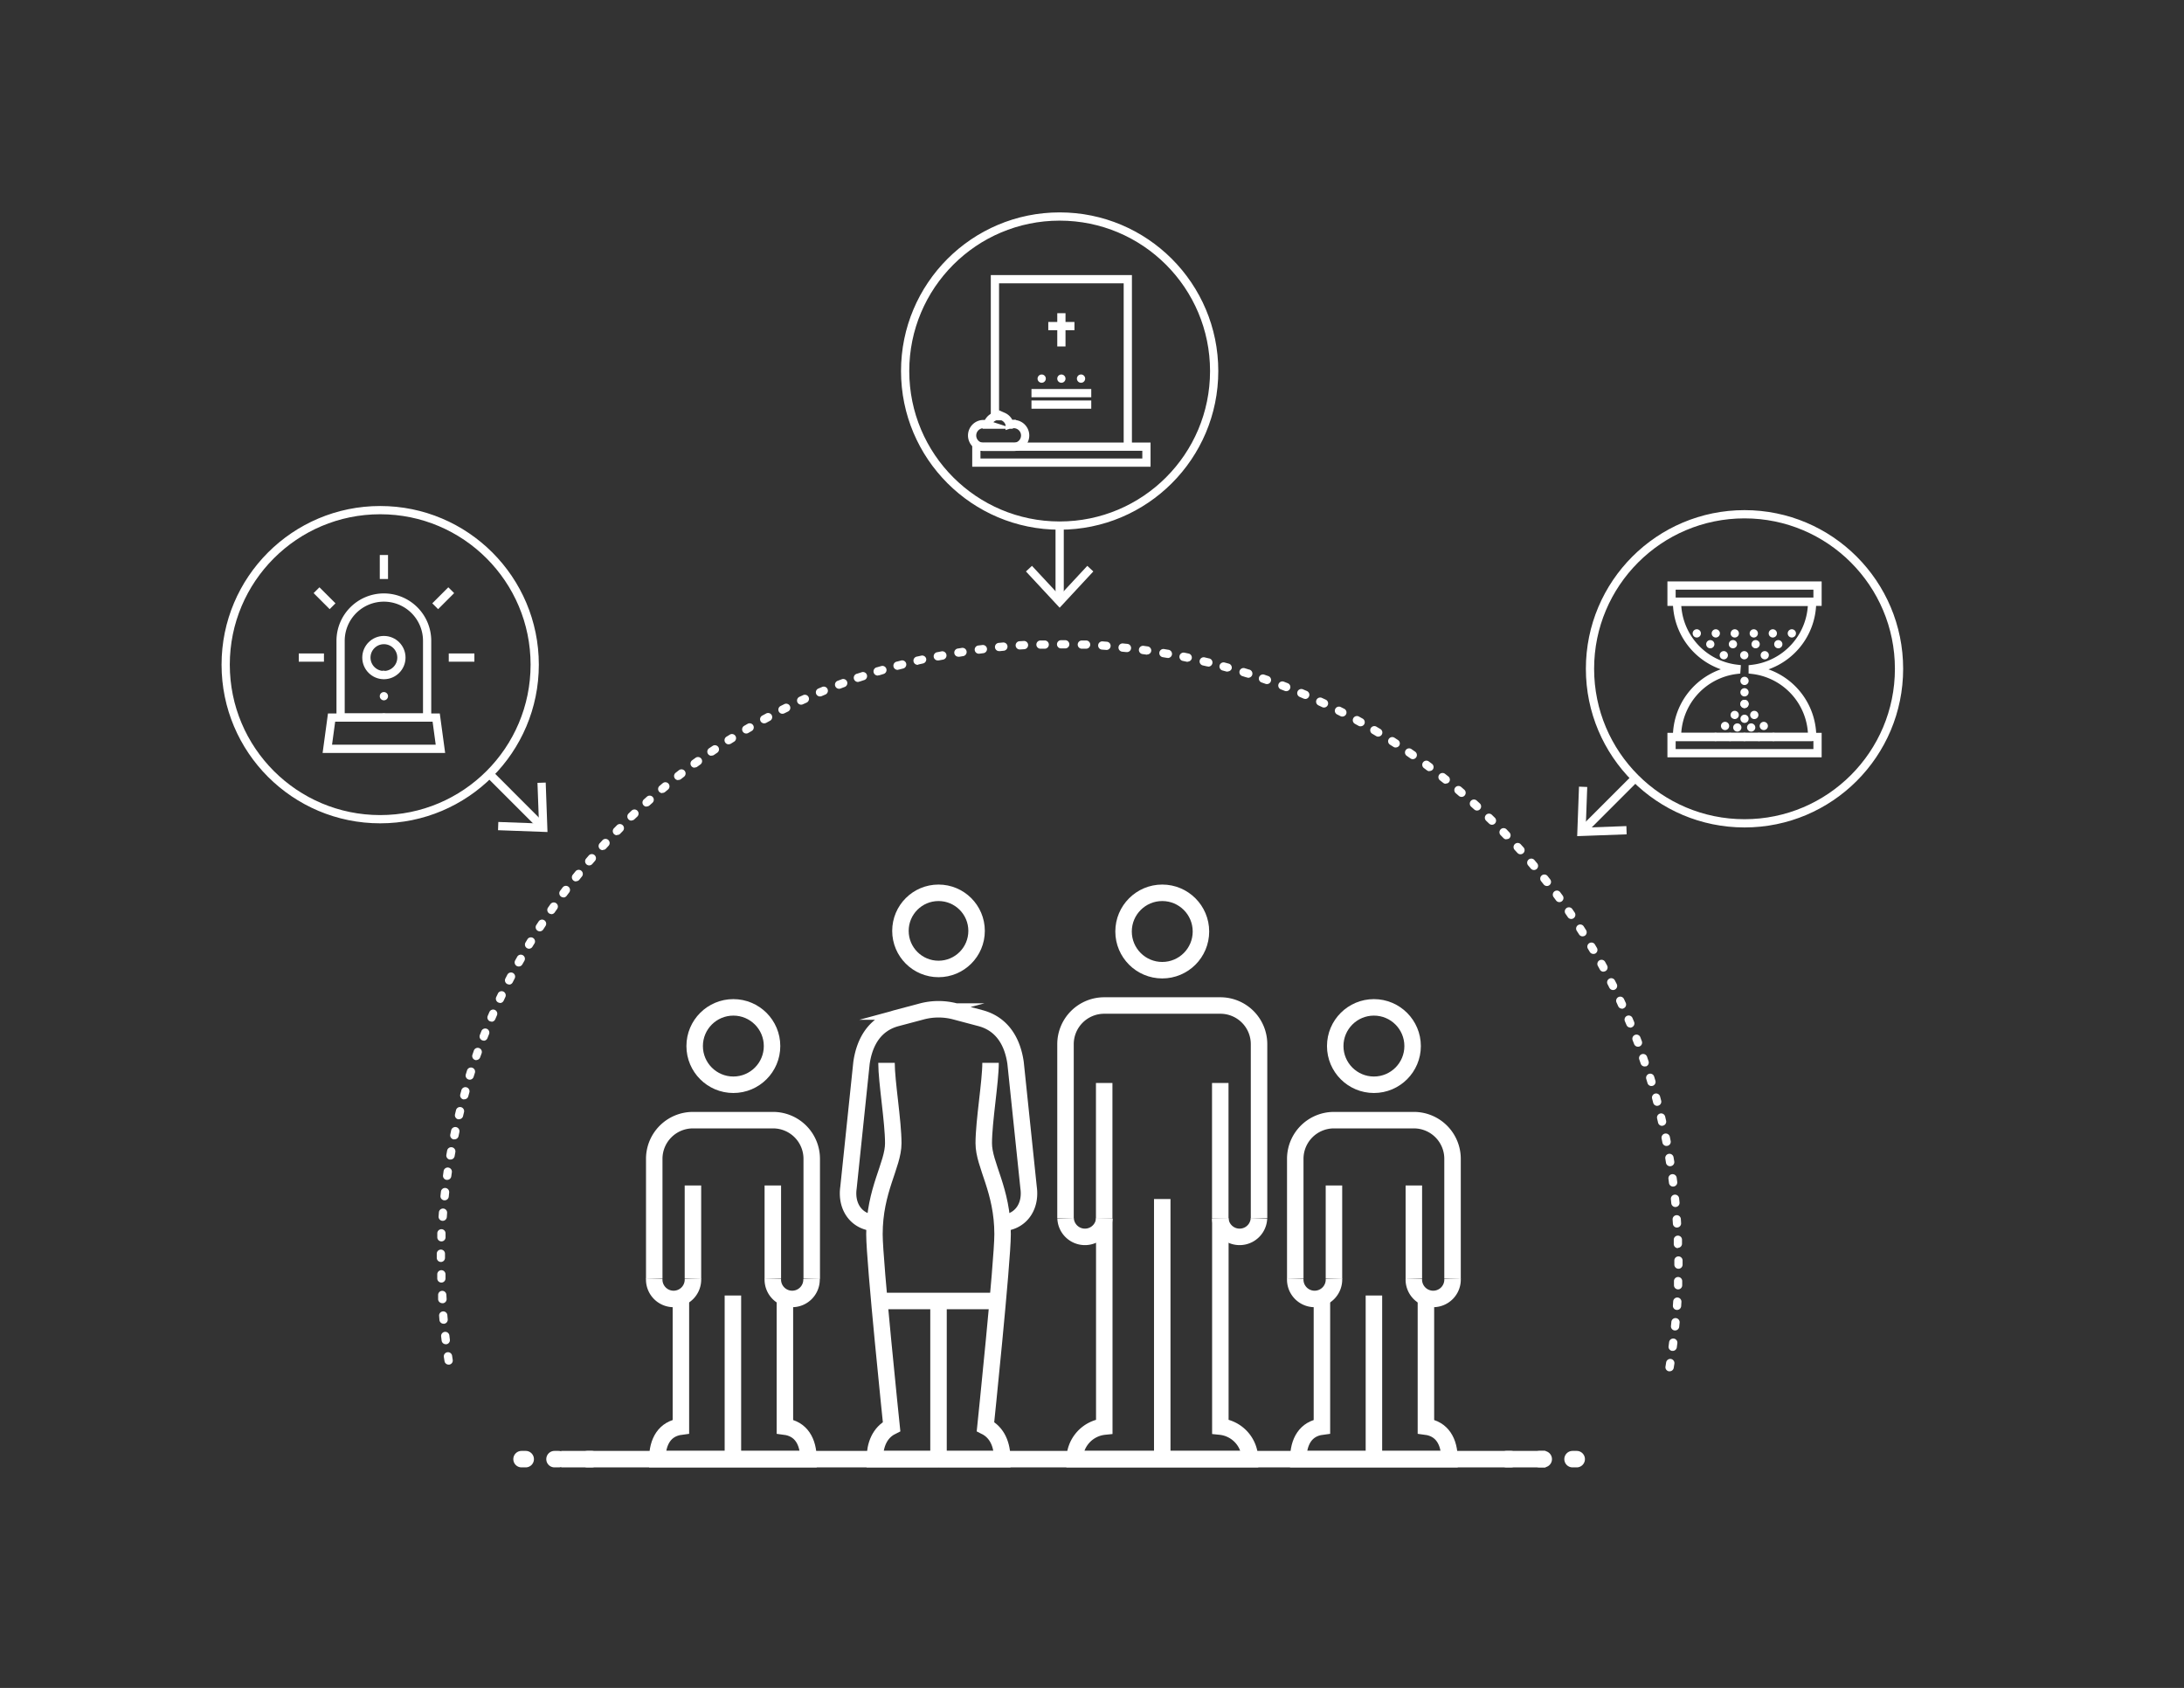 <svg xmlns="http://www.w3.org/2000/svg" viewBox="0 0 530.04 409.6"><rect x="0" y="0" width="530.04" height="409.6" fill="#333333" stroke="none"/><defs><style>.cls-1,.cls-3{fill:none;stroke:#fff;stroke-miterlimit:10;}.cls-1{stroke-width:2px;}.cls-2{fill:#fff;}.cls-3{stroke-width:4px;}</style></defs><title>1204_HBTT_Web_S5_pension_v06B-31</title><g id="Capa_4" data-name="Capa 4"><g id="_Grupo_" data-name="&lt;Grupo&gt;"><path id="_Trazado_" data-name="&lt;Trazado&gt;" class="cls-1" d="M241.46,101V67.75h32.25v40.64"/><line id="_Trazado_2" data-name="&lt;Trazado&gt;" class="cls-1" x1="250.33" y1="95.4" x2="264.84" y2="95.4"/><line id="_Trazado_3" data-name="&lt;Trazado&gt;" class="cls-1" x1="250.33" y1="98.18" x2="264.84" y2="98.18"/><rect id="_Trazado_4" data-name="&lt;Trazado&gt;" class="cls-1" x="236.95" y="108.39" width="41.28" height="3.87"/><path id="_Trazado_5" data-name="&lt;Trazado&gt;" class="cls-1" d="M245.84,102.86a2.68,2.68,0,0,0-.8.13c0-.1-.06-.19-.09-.29a2.36,2.36,0,0,0-.12-.28,2.11,2.11,0,0,0-.16-.3l-.12-.16-.19-.23-.15-.14a1.59,1.59,0,0,0-.24-.2l-.15-.1a2.69,2.69,0,0,0-.29-.16l-.16-.07A2,2,0,0,0,243,101l-.14,0a3,3,0,0,0-.52,0h0a3,3,0,0,0-.52,0l-.14,0a2,2,0,0,0-.35.11l-.16.07-.29.16-.15.1a2.31,2.31,0,0,0-.24.2.93.93,0,0,0-.14.14,2.11,2.11,0,0,0-.19.23c0,.05-.09.1-.13.16a2.11,2.11,0,0,0-.16.3l-.12.28c0,.1-.07.19-.09.29a2.68,2.68,0,0,0-.8-.13,2.77,2.77,0,1,0,0,5.53h7a2.77,2.77,0,1,0,0-5.53Z"/><line id="_Trazado_6" data-name="&lt;Trazado&gt;" class="cls-1" x1="257.59" y1="76" x2="257.59" y2="84.07"/><line id="_Trazado_7" data-name="&lt;Trazado&gt;" class="cls-1" x1="254.41" y1="79.13" x2="260.76" y2="79.13"/><g id="_Grupo_2" data-name="&lt;Grupo&gt;"><path class="cls-2" d="M252.81,92.88a1,1,0,0,1-1-1,1,1,0,0,1,.3-.71,1,1,0,0,1,1.41,0,1,1,0,0,1,.29.71,1,1,0,0,1-.29.7A1,1,0,0,1,252.81,92.88Z"/><path class="cls-2" d="M256.59,91.88a1,1,0,0,1,1-1h0a1,1,0,0,1,1,1h0a1,1,0,0,1-1,1h0A1,1,0,0,1,256.59,91.88Z"/><path class="cls-2" d="M262.36,92.88a1,1,0,0,1-1-1,1,1,0,0,1,.29-.71,1,1,0,0,1,1.42,0,1,1,0,0,1,.29.71,1,1,0,0,1-1,1Z"/></g></g><g id="_Grupo_3" data-name="&lt;Grupo&gt;"><circle id="_Trazado_8" data-name="&lt;Trazado&gt;" class="cls-3" cx="282.07" cy="226.04" r="9.39"/><path id="_Trazado_9" data-name="&lt;Trazado&gt;" class="cls-3" d="M268,295.66a4.7,4.7,0,0,1-9.39,0"/><path id="_Trazado_10" data-name="&lt;Trazado&gt;" class="cls-3" d="M305.54,295.66a4.7,4.7,0,0,1-9.39,0"/><path id="_Trazado_11" data-name="&lt;Trazado&gt;" class="cls-3" d="M258.59,295.66V253.41A9.39,9.39,0,0,1,268,244h28.17a9.38,9.38,0,0,1,9.39,9.39v42.25"/><line id="_Trazado_12" data-name="&lt;Trazado&gt;" class="cls-3" x1="267.98" y1="262.8" x2="267.98" y2="295.66"/><line id="_Trazado_13" data-name="&lt;Trazado&gt;" class="cls-3" x1="296.15" y1="262.8" x2="296.15" y2="295.66"/><line id="_Trazado_14" data-name="&lt;Trazado&gt;" class="cls-3" x1="282.07" y1="354.08" x2="282.07" y2="290.96"/><path id="_Trazado_15" data-name="&lt;Trazado&gt;" class="cls-3" d="M268,295.66v50.52a8,8,0,0,0-7.18,7.9h42.54a8,8,0,0,0-7.19-7.9V295.66"/></g><g id="_Grupo_4" data-name="&lt;Grupo&gt;"><circle id="_Trazado_16" data-name="&lt;Trazado&gt;" class="cls-3" cx="333.44" cy="253.84" r="9.39"/><path id="_Trazado_17" data-name="&lt;Trazado&gt;" class="cls-3" d="M323.74,310.29a4.7,4.7,0,1,1-9.39,0"/><path id="_Trazado_18" data-name="&lt;Trazado&gt;" class="cls-3" d="M352.52,310.29a4.7,4.7,0,1,1-9.39,0"/><path id="_Trazado_19" data-name="&lt;Trazado&gt;" class="cls-3" d="M314.35,310.29V281.21a9.39,9.39,0,0,1,9.39-9.39h19.39a9.38,9.38,0,0,1,9.39,9.39v29.08"/><line id="_Trazado_20" data-name="&lt;Trazado&gt;" class="cls-3" x1="323.74" y1="287.67" x2="323.74" y2="310.29"/><line id="_Trazado_21" data-name="&lt;Trazado&gt;" class="cls-3" x1="343.13" y1="287.67" x2="343.13" y2="310.29"/><line id="_Trazado_22" data-name="&lt;Trazado&gt;" class="cls-3" x1="333.44" y1="354.08" x2="333.44" y2="314.37"/><path id="_Trazado_23" data-name="&lt;Trazado&gt;" class="cls-3" d="M320.82,314.68v31.5c-3.91.51-5.73,3.59-5.73,7.9h36.69c0-4.31-1.82-7.39-5.72-7.9v-31.5"/></g><g id="_Grupo_5" data-name="&lt;Grupo&gt;"><circle id="_Trazado_24" data-name="&lt;Trazado&gt;" class="cls-3" cx="177.98" cy="253.84" r="9.39"/><path id="_Trazado_25" data-name="&lt;Trazado&gt;" class="cls-3" d="M187.56,310.29a4.7,4.7,0,1,0,9.39,0"/><path id="_Trazado_26" data-name="&lt;Trazado&gt;" class="cls-3" d="M158.78,310.29a4.7,4.7,0,1,0,9.39,0"/><path id="_Trazado_27" data-name="&lt;Trazado&gt;" class="cls-3" d="M197,310.29V281.21a9.38,9.38,0,0,0-9.39-9.39H168.17a9.39,9.39,0,0,0-9.39,9.39v29.08"/><line id="_Trazado_28" data-name="&lt;Trazado&gt;" class="cls-3" x1="187.56" y1="287.67" x2="187.56" y2="310.29"/><line id="_Trazado_29" data-name="&lt;Trazado&gt;" class="cls-3" x1="168.17" y1="287.67" x2="168.17" y2="310.29"/><line id="_Trazado_30" data-name="&lt;Trazado&gt;" class="cls-3" x1="177.87" y1="354.08" x2="177.87" y2="314.37"/><path id="_Trazado_31" data-name="&lt;Trazado&gt;" class="cls-3" d="M190.49,314.68v31.5c3.9.51,5.72,3.59,5.72,7.9H159.53c0-4.31,1.82-7.39,5.72-7.9v-31.5"/></g><g id="_Grupo_6" data-name="&lt;Grupo&gt;"><path id="_Trazado_32" data-name="&lt;Trazado&gt;" class="cls-3" d="M212.65,296.76c-4.51,0-7.42-3.69-6.73-8.57l3.16-30.28c.77-5.33,3.38-9.42,8.38-10.81l6.17-1.64a15.86,15.86,0,0,1,8.28,0l6.18,1.64c5,1.39,7.61,5.48,8.38,10.81l3.16,30.28c.69,4.88-2.22,8.57-6.74,8.57"/><path id="_Trazado_33" data-name="&lt;Trazado&gt;" class="cls-3" d="M215.15,257.91c0,4.63,1.64,14.2,1.64,19.51s-4.57,11.31-4.57,22.08c0,6.7,4.16,46.68,4.16,46.68-2.89,1.45-4.07,4.46-4.07,7.9h15.46"/><circle id="_Trazado_34" data-name="&lt;Trazado&gt;" class="cls-3" cx="227.77" cy="225.89" r="9.24"/><path id="_Trazado_35" data-name="&lt;Trazado&gt;" class="cls-3" d="M240.4,257.91c0,4.63-1.65,14.2-1.65,19.51s4.57,11.31,4.57,22.08c0,6.7-4.15,46.68-4.15,46.68,2.89,1.45,4.07,4.46,4.07,7.9H227.77"/><line id="_Trazado_36" data-name="&lt;Trazado&gt;" class="cls-3" x1="242.14" y1="315.7" x2="213.4" y2="315.7"/><line id="_Trazado_37" data-name="&lt;Trazado&gt;" class="cls-3" x1="227.77" y1="315.7" x2="227.77" y2="354.08"/></g><line class="cls-3" x1="136.19" y1="354.08" x2="375.11" y2="354.08"/><path class="cls-2" d="M382.65,356.08h-1a2,2,0,0,1,0-4h1a2,2,0,0,1,0,4Zm-8,0h-1a2,2,0,0,1,0-4h1a2,2,0,0,1,0,4Zm-8,0h-1a2,2,0,0,1,0-4h1a2,2,0,0,1,0,4Z"/><path class="cls-2" d="M143.58,356.08h-1a2,2,0,1,1,0-4h1a2,2,0,0,1,0,4Zm-8,0h-1a2,2,0,1,1,0-4h1a2,2,0,0,1,0,4Zm-8,0h-1a2,2,0,1,1,0-4h1a2,2,0,1,1,0,4Z"/><path class="cls-2" d="M405.18,332.76l-.16,0a1,1,0,0,1-.82-1.15l.16-1a1,1,0,1,1,2,.32l-.16,1A1,1,0,0,1,405.18,332.76Zm-296.3-1.62a1,1,0,0,1-1-.85l-.16-1a1,1,0,0,1,2-.3l.15,1a1,1,0,0,1-.83,1.15Zm297.06-3.33h-.14a1,1,0,0,1-.85-1.12l.13-1a1,1,0,0,1,2,.26l-.13,1A1,1,0,0,1,405.94,327.81Zm-297.76-1.62a1,1,0,0,1-1-.88l-.12-1a1,1,0,0,1,2-.23l.12,1a1,1,0,0,1-.87,1.12Zm298.35-3.34h-.11a1,1,0,0,1-.89-1.09l.1-1a1,1,0,1,1,2,.19l-.1,1A1,1,0,0,1,406.53,322.85Zm-298.88-1.63a1,1,0,0,1-1-.91l-.08-1a1,1,0,1,1,2-.16l.09,1a1,1,0,0,1-.91,1.08ZM407,317.87h-.07a1,1,0,0,1-.93-1.07l.07-1a1,1,0,1,1,2,.12l-.06,1A1,1,0,0,1,407,317.87Zm-299.67-1.64a1,1,0,0,1-1-.94l0-1a1,1,0,1,1,2-.1l.06,1a1,1,0,0,1-.94,1.06Zm299.93-3.35h0a1,1,0,0,1-1-1l0-1a1,1,0,0,1,1-1,1,1,0,0,1,1,1l0,1A1,1,0,0,1,407.21,312.88Zm-300.14-1.65a1,1,0,0,1-1-1l0-1a1,1,0,0,1,2,0l0,1a1,1,0,0,1-1,1Zm300.23-3.35h0a1,1,0,0,1-1-1v-1a1,1,0,0,1,1-1,1,1,0,0,1,1,1v1A1,1,0,0,1,407.3,307.88ZM107,306.23h0a1,1,0,0,1-1-1v-1a1,1,0,1,1,2,0v1A1,1,0,0,1,107,306.23Zm300.21-3.35a1,1,0,0,1-1-1l0-1a1,1,0,0,1,2-.08l0,1a1,1,0,0,1-1,1Zm-300.08-1.64h0a1,1,0,0,1-1-1l0-1a1,1,0,1,1,2,.09l0,1A1,1,0,0,1,107.16,301.24ZM407,297.89a1,1,0,0,1-1-.94l-.07-1a1,1,0,0,1,2-.14l.06,1a1,1,0,0,1-.93,1.06Zm-299.56-1.64h-.07a1,1,0,0,1-.93-1.07l.08-1a1,1,0,0,1,1.08-.91,1,1,0,0,1,.91,1.07l-.07,1A1,1,0,0,1,107.44,296.25Zm299.17-3.35a1,1,0,0,1-1-.9l-.1-1a1,1,0,1,1,2-.2l.1,1a1,1,0,0,1-.9,1.09Zm-298.72-1.63h-.11a1,1,0,0,1-.88-1.1l.11-1a1,1,0,0,1,2,.22l-.1,1A1,1,0,0,1,107.89,291.27Zm298.16-3.33a1,1,0,0,1-1-.87l-.13-1a1,1,0,1,1,2-.27l.13,1a1,1,0,0,1-.86,1.12Zm-297.54-1.63h-.14a1,1,0,0,1-.85-1.13l.14-1a1,1,0,1,1,2,.29l-.14,1A1,1,0,0,1,108.51,286.31ZM405.32,283a1,1,0,0,1-1-.84l-.16-1a1,1,0,0,1,2-.33l.17,1a1,1,0,0,1-.83,1.15Zm-296-1.62h-.18a1,1,0,0,1-.81-1.16l.18-1a1,1,0,0,1,2,.36l-.18,1A1,1,0,0,1,109.29,281.37Zm295.14-3.3a1,1,0,0,1-1-.8l-.2-1a1,1,0,0,1,2-.4l.2,1a1,1,0,0,1-.79,1.17A.62.62,0,0,1,404.43,278.07Zm-294.2-1.6a.69.69,0,0,1-.2,0,1,1,0,0,1-.78-1.18l.21-1a1,1,0,0,1,2,.42l-.21,1A1,1,0,0,1,110.23,276.47Zm293.14-3.28a1,1,0,0,1-1-.78l-.23-1a1,1,0,1,1,1.95-.47l.23,1a1,1,0,0,1-.75,1.2A.85.85,0,0,1,403.37,273.19Zm-292-1.6-.24,0a1,1,0,0,1-.73-1.21l.24-1a1,1,0,1,1,1.94.49l-.24,1A1,1,0,0,1,111.34,271.59Zm290.82-3.25a1,1,0,0,1-1-.74l-.26-1a1,1,0,0,1,1.93-.53l.26,1a1,1,0,0,1-.7,1.22A.82.82,0,0,1,402.16,268.34Zm-289.55-1.58a.84.84,0,0,1-.27,0,1,1,0,0,1-.69-1.23l.27-1a1,1,0,1,1,1.93.55l-.28,1A1,1,0,0,1,112.61,266.76Zm288.17-3.23a1,1,0,0,1-1-.7l-.3-1a1,1,0,0,1,1.91-.6l.3,1a1,1,0,0,1-.66,1.25A1,1,0,0,1,400.78,263.53ZM114,262a1,1,0,0,1-.3-.05,1,1,0,0,1-.65-1.25l.31-1a1,1,0,0,1,1.9.62l-.3.94A1,1,0,0,1,114,262Zm285.19-3.21a1,1,0,0,1-1-.68l-.32-.94a1,1,0,1,1,1.88-.66l.34,1a1,1,0,0,1-.63,1.27A1.13,1.13,0,0,1,399.23,258.76Zm-283.59-1.53a1,1,0,0,1-.34-.06,1,1,0,0,1-.6-1.27l.34-1a1,1,0,0,1,1.28-.6,1,1,0,0,1,.6,1.28l-.34.93A1,1,0,0,1,115.64,257.23ZM397.52,254a1,1,0,0,1-.93-.64l-.36-.93a1,1,0,1,1,1.87-.73l.36.95a1,1,0,0,1-.58,1.29A1.13,1.13,0,0,1,397.52,254Zm-280.13-1.49a1,1,0,0,1-.37-.07,1,1,0,0,1-.56-1.3l.37-.93a1,1,0,0,1,1.3-.56,1,1,0,0,1,.56,1.3l-.37.92A1,1,0,0,1,117.39,252.55Zm278.27-3.16a1,1,0,0,1-.92-.62l-.39-.91a1,1,0,1,1,1.84-.79l.39.93a1,1,0,0,1-.53,1.31A1.09,1.09,0,0,1,395.66,249.39Zm-276.37-1.45a1.14,1.14,0,0,1-.4-.08,1,1,0,0,1-.52-1.32l.4-.92a1,1,0,0,1,1.32-.51,1,1,0,0,1,.51,1.32l-.39.91A1,1,0,0,1,119.29,247.94Zm274.35-3.14a1,1,0,0,1-.91-.58l-.41-.91a1,1,0,0,1,.48-1.33,1,1,0,0,1,1.33.49l.42.91a1,1,0,0,1-.49,1.33A1,1,0,0,1,393.64,244.8Zm-272.3-1.4a.9.9,0,0,1-.42-.1,1,1,0,0,1-.48-1.33l.43-.9a1,1,0,0,1,1.8.86l-.42.9A1,1,0,0,1,121.34,243.4Zm270.13-3.12a1,1,0,0,1-.89-.55l-.45-.89a1,1,0,0,1,1.78-.91l.46.9a1,1,0,0,1-.9,1.45Zm-267.92-1.35a1.07,1.07,0,0,1-.46-.11,1,1,0,0,1-.43-1.35l.46-.89a1,1,0,1,1,1.77.93l-.45.88A1,1,0,0,1,123.55,238.93Zm265.61-3.09a1,1,0,0,1-.88-.52l-.48-.87a1,1,0,1,1,1.75-1l.48.88a1,1,0,0,1-.87,1.48ZM125.9,234.53a1.07,1.07,0,0,1-.49-.12,1,1,0,0,1-.38-1.36l.49-.88a1,1,0,0,1,1.36-.38,1,1,0,0,1,.38,1.37l-.49.86A1,1,0,0,1,125.9,234.53Zm260.79-3.05a1,1,0,0,1-.86-.49l-.51-.86a1,1,0,0,1,1.72-1l.51.87a1,1,0,0,1-.35,1.37A1,1,0,0,1,386.69,231.48ZM128.4,230.22a1,1,0,0,1-.52-.15,1,1,0,0,1-.34-1.37l.52-.86a1,1,0,0,1,1.71,1l-.52.85A1,1,0,0,1,128.4,230.22Zm255.68-3a1,1,0,0,1-.84-.46l-.54-.84a1,1,0,1,1,1.68-1.08l.54.85a1,1,0,0,1-.3,1.38A1.08,1.08,0,0,1,384.08,227.21ZM131,226a1,1,0,0,1-.54-.16,1,1,0,0,1-.3-1.38l.55-.84a1,1,0,1,1,1.67,1.1l-.54.83A1,1,0,0,1,131,226ZM381.33,223a1,1,0,0,1-.83-.44l-.56-.82a1,1,0,0,1,1.65-1.14l.57.83a1,1,0,0,1-.27,1.39A1,1,0,0,1,381.33,223Zm-247.51-1.19a1,1,0,0,1-.57-.18,1,1,0,0,1-.25-1.39l.58-.82a1,1,0,0,1,1.39-.25,1,1,0,0,1,.24,1.4l-.57.81A1,1,0,0,1,133.82,221.84Zm244.63-2.9a1,1,0,0,1-.81-.41l-.59-.8a1,1,0,0,1,.21-1.4,1,1,0,0,1,1.39.21l.6.81a1,1,0,0,1-.8,1.59Zm-241.71-1.15a1,1,0,0,1-.6-.2,1,1,0,0,1-.2-1.4l.6-.8a1,1,0,1,1,1.6,1.2l-.6.8A1,1,0,0,1,136.74,217.79ZM375.43,215a1,1,0,0,1-.79-.38l-.62-.78a1,1,0,0,1,1.57-1.25l.62.79a1,1,0,0,1-.78,1.62Zm-235.64-1.11a1,1,0,0,1-.62-.22,1,1,0,0,1-.16-1.41l.63-.78a1,1,0,1,1,1.55,1.26l-.62.77A1,1,0,0,1,139.79,213.84Zm232.49-2.77a1,1,0,0,1-.77-.36l-.64-.76a1,1,0,1,1,1.52-1.3l.65.77a1,1,0,0,1-.76,1.65ZM143,210a1,1,0,0,1-.76-1.65l.66-.77a1,1,0,0,1,1.51,1.31l-.65.75A1,1,0,0,1,143,210Zm226-2.7a1,1,0,0,1-.74-.34l-.67-.73a1,1,0,0,1,.07-1.42,1,1,0,0,1,1.41.07l.68.75a1,1,0,0,1-.75,1.67Zm-222.72-1a1.05,1.05,0,0,1-.68-.26,1,1,0,0,1-.06-1.41l.68-.74a1,1,0,0,1,1.41-.06,1,1,0,0,1,.06,1.42l-.67.73A1,1,0,0,1,146.28,206.24Zm219.32-2.62a1,1,0,0,1-.72-.31l-.69-.71a1,1,0,1,1,1.44-1.4l.69.73a1,1,0,0,1,0,1.41A1,1,0,0,1,365.6,203.62Zm-215.89-1a1,1,0,0,1-.7-.29,1,1,0,0,1,0-1.41l.71-.72a1,1,0,1,1,1.42,1.41l-.69.71A1,1,0,0,1,149.71,202.61Zm212.38-2.54a1,1,0,0,1-.7-.29l-.72-.69a1,1,0,0,1,1.39-1.44l.72.7a1,1,0,0,1-.69,1.72Zm-208.83-1a1,1,0,0,1-.72-.31,1,1,0,0,1,0-1.41l.73-.7a1,1,0,0,1,1.41,0,1,1,0,0,1,0,1.42l-.72.68A1,1,0,0,1,153.26,199.09Zm205.19-2.45a1,1,0,0,1-.67-.27l-.74-.66a1,1,0,0,1-.07-1.42,1,1,0,0,1,1.41-.07l.75.68a1,1,0,0,1-.68,1.74Zm-201.53-.95a1,1,0,0,1-.74-.33,1,1,0,0,1,.08-1.42l.75-.67a1,1,0,0,1,1.41.09,1,1,0,0,1-.09,1.41l-.74.66A1,1,0,0,1,156.92,195.69Zm197.79-2.36a1,1,0,0,1-.65-.24l-.75-.65a1,1,0,0,1-.12-1.41,1,1,0,0,1,1.41-.12l.76.66a1,1,0,0,1-.65,1.76Zm-194-.92a1,1,0,0,1-.64-1.76l.77-.65a1,1,0,1,1,1.28,1.54l-.77.64A1,1,0,0,1,160.7,192.41Zm190.16-2.27a1,1,0,0,1-.62-.22l-.78-.61a1,1,0,0,1-.16-1.41,1,1,0,0,1,1.4-.16l.79.62a1,1,0,0,1,.15,1.41A1,1,0,0,1,350.86,190.14Zm-186.27-.88a1,1,0,0,1-.62-1.79l.79-.62a1,1,0,0,1,1.23,1.59l-.79.61A1,1,0,0,1,164.59,189.26Zm182.32-2.17a1,1,0,0,1-.6-.2l-.79-.59a1,1,0,0,1,1.18-1.61l.81.6a1,1,0,0,1,.2,1.4A1,1,0,0,1,346.91,187.09Zm-178.34-.85a1,1,0,0,1-.81-.41,1,1,0,0,1,.22-1.4l.82-.59a1,1,0,0,1,1.39.22,1,1,0,0,1-.22,1.4l-.81.58A1,1,0,0,1,168.57,186.24Zm174.29-2.07a1,1,0,0,1-.57-.18l-.81-.57a1,1,0,1,1,1.13-1.64l.82.57a1,1,0,0,1-.57,1.82Zm-170.2-.82a1,1,0,0,1-.57-1.83l.84-.56a1,1,0,0,1,1.39.27,1,1,0,0,1-.28,1.39l-.82.56A1,1,0,0,1,172.66,183.35Zm166.06-2a1,1,0,0,1-.54-.16l-.84-.53a1,1,0,0,1,1.08-1.69l.84.55a1,1,0,0,1,.3,1.38A1,1,0,0,1,338.72,181.38Zm-161.88-.78a1,1,0,0,1-.54-1.85l.86-.53a1,1,0,0,1,1.06,1.69l-.85.53A.94.94,0,0,1,176.84,180.6Zm157.65-1.86a1.1,1.1,0,0,1-.52-.14l-.85-.51a1,1,0,1,1,1-1.72l.87.51a1,1,0,0,1,.34,1.38A1,1,0,0,1,334.49,178.74ZM181.11,178a1,1,0,0,1-.86-.5,1,1,0,0,1,.35-1.37l.87-.5a1,1,0,0,1,1,1.73l-.86.5A1.06,1.06,0,0,1,181.11,178Zm149.06-1.75a.94.94,0,0,1-.48-.13l-.87-.48a1,1,0,0,1,1-1.75l.88.49a1,1,0,0,1,.39,1.36A1,1,0,0,1,330.17,176.24Zm-144.7-.72a1,1,0,0,1-.48-1.88l.89-.48a1,1,0,1,1,.94,1.76l-.87.48A1.07,1.07,0,0,1,185.47,175.52Zm140.31-1.64a1,1,0,0,1-.46-.11l-.88-.45a1,1,0,0,1,.9-1.78l.9.45a1,1,0,0,1,.43,1.35A1,1,0,0,1,325.78,173.88Zm-135.87-.68a1,1,0,0,1-.9-.55,1,1,0,0,1,.45-1.35l.9-.45a1,1,0,0,1,1.34.46,1,1,0,0,1-.45,1.34l-.9.44A1,1,0,0,1,189.91,173.2Zm131.4-1.52a1,1,0,0,1-.43-.1l-.89-.42a1,1,0,0,1-.49-1.33,1,1,0,0,1,1.33-.48l.91.42a1,1,0,0,1-.43,1.91ZM194.42,171a1,1,0,0,1-.42-1.9l.92-.42a1,1,0,0,1,.83,1.82l-.91.41A1.06,1.06,0,0,1,194.42,171Zm122.35-1.4a1.14,1.14,0,0,1-.4-.08l-.9-.39a1,1,0,1,1,.78-1.84l.92.39a1,1,0,0,1,.52,1.32A1,1,0,0,1,316.77,169.62ZM199,169a1,1,0,0,1-.39-1.92l.93-.39a1,1,0,0,1,1.31.55,1,1,0,0,1-.54,1.3l-.92.39A1.07,1.07,0,0,1,199,169Zm113.16-1.28a1,1,0,0,1-.37-.07l-.92-.36a1,1,0,1,1,.72-1.87l.94.37a1,1,0,0,1-.37,1.93Zm-108.51-.58a1,1,0,0,1-.35-1.94l.94-.35a1,1,0,1,1,.7,1.87l-.93.35A.92.92,0,0,1,203.66,167.14ZM307.49,166a1,1,0,0,1-.34-.05l-.93-.33a1,1,0,1,1,.65-1.89l.95.33a1,1,0,0,1-.33,1.94Zm-99.11-.53a1,1,0,0,1-.33-2l1-.32a1,1,0,1,1,.64,1.89l-1,.33A1.13,1.13,0,0,1,208.38,165.43Zm94.37-1.06a1,1,0,0,1-.3-.05l-.95-.3a1,1,0,0,1-.66-1.25,1,1,0,0,1,1.25-.66l1,.31a1,1,0,0,1-.3,2Zm-89.6-.49a1,1,0,0,1-.29-2l1-.29a1,1,0,0,1,1.25.67,1,1,0,0,1-.68,1.25l-.95.29A1,1,0,0,1,213.15,163.88Zm84.81-.95-.27,0-1-.27a1,1,0,1,1,.53-1.93l1,.27a1,1,0,0,1,.69,1.23A1,1,0,0,1,298,162.93Zm-80-.43a1,1,0,0,1-.26-2l1-.26a1,1,0,0,1,.5,1.94l-1,.25A.75.75,0,0,1,218,162.5Zm75.18-.84a1,1,0,0,1-.24,0l-1-.23a1,1,0,0,1-.74-1.21,1,1,0,0,1,1.21-.74l1,.24a1,1,0,0,1-.24,2Zm-70.33-.38a1,1,0,0,1-.23-2l1-.22a1,1,0,0,1,1.2.75A1,1,0,0,1,224,161l-1,.22A.91.91,0,0,1,222.8,161.28Zm65.46-.73-.21,0-1-.21a1,1,0,0,1,.4-2l1,.21a1,1,0,0,1,.77,1.18A1,1,0,0,1,288.26,160.55Zm-60.57-.33a1,1,0,0,1-.2-2l1-.2a1,1,0,0,1,.38,2l-1,.19Zm55.66-.62-.18,0-1-.17a1,1,0,0,1-.81-1.15,1,1,0,0,1,1.15-.82l1,.17a1,1,0,0,1-.17,2Zm-50.75-.28a1,1,0,0,1-1-.83,1,1,0,0,1,.82-1.15l1-.16a1,1,0,0,1,.31,2l-1,.16Zm45.81-.5h-.14l-1-.14a1,1,0,1,1,.26-2l1,.14a1,1,0,0,1,.85,1.13A1,1,0,0,1,278.41,158.82Zm-40.86-.23a1,1,0,0,1-1-.87,1,1,0,0,1,.86-1.12l1-.12a1,1,0,0,1,1.11.87,1,1,0,0,1-.87,1.11l-1,.13Zm35.9-.39h-.11l-1-.1a1,1,0,1,1,.21-2l1,.1a1,1,0,0,1-.11,2ZM242.52,158a1,1,0,0,1-.1-2l1-.09a1,1,0,1,1,.18,2l-1,.1Zm26-.29h-.07l-1-.07a1,1,0,0,1,.13-2l1,.08a1,1,0,0,1-.08,2Zm-21-.11a1,1,0,0,1-.06-2l1-.06a1,1,0,1,1,.11,2l-1,.06Zm16-.18h0l-1,0a1,1,0,0,1,.07-2l1,0a1,1,0,0,1,0,2Zm-11,0a1,1,0,0,1,0-2l1,0a1,1,0,0,1,.05,2l-1,0Zm6-.07h-1a1,1,0,0,1,0-2h1a1,1,0,0,1,0,2Z"/><g id="_Grupo_7" data-name="&lt;Grupo&gt;"><g id="_Grupo_8" data-name="&lt;Grupo&gt;"><g id="_Grupo_9" data-name="&lt;Grupo&gt;"><path id="_Trazado_38" data-name="&lt;Trazado&gt;" class="cls-1" d="M421.41,162.55A16.4,16.4,0,0,0,407,178.83h32.8a16.4,16.4,0,0,0-14.43-16.28v-.24A16.4,16.4,0,0,0,439.78,146H407a16.4,16.4,0,0,0,14.43,16.28Z"/></g><g id="_Grupo_10" data-name="&lt;Grupo&gt;"><path class="cls-2" d="M416.36,179.83a1,1,0,1,1,.71-.29A1.05,1.05,0,0,1,416.36,179.83Z"/><path class="cls-2" d="M418,176.91a1,1,0,0,1-.09-1.41h0a1,1,0,0,1,1.41-.09h0a1,1,0,0,1,.09,1.41h0a1,1,0,0,1-.75.34h0A1,1,0,0,1,418,176.91Zm2.34-2.66a1,1,0,0,1-.09-1.42h0a1,1,0,0,1,1.41-.09h0a1,1,0,0,1,.09,1.41h0a1,1,0,0,1-.75.34h0A1,1,0,0,1,420.38,174.25Z"/><path class="cls-2" d="M423.38,171.82a1,1,0,0,1-.38-.07,1.19,1.19,0,0,1-.33-.22,1,1,0,1,1,.71.29Z"/><path class="cls-2" d="M427.31,176.82a1,1,0,0,1,.09-1.41h0a1,1,0,0,1,1.41.09h0a1,1,0,0,1-.09,1.41h0a1,1,0,0,1-.66.25h0A1,1,0,0,1,427.31,176.82ZM425,174.15a1,1,0,0,1,.09-1.41h0a1,1,0,0,1,1.41.09h0a1,1,0,0,1-.09,1.42h0a1,1,0,0,1-.66.24h0A1,1,0,0,1,425,174.15Z"/><path class="cls-2" d="M430.4,179.83a1,1,0,0,1-.7-1.71,1,1,0,0,1,1.41,0,1,1,0,0,1,0,1.42A1,1,0,0,1,430.4,179.83Z"/><path class="cls-2" d="M425.89,178.83a1,1,0,0,1,1-1h0a1,1,0,0,1,1,1h0a1,1,0,0,1-1,1h0A1,1,0,0,1,425.89,178.83Zm-3.51,0a1,1,0,0,1,1-1h0a1,1,0,0,1,1,1h0a1,1,0,0,1-1,1h0A1,1,0,0,1,422.38,178.83Zm-3.51,0a1,1,0,0,1,1-1h0a1,1,0,0,1,1,1h0a1,1,0,0,1-1,1h0A1,1,0,0,1,418.87,178.83Z"/></g><g id="_Grupo_11" data-name="&lt;Grupo&gt;"><path class="cls-2" d="M423.38,166.23a1,1,0,0,1-1-1,1,1,0,0,1,.29-.71,1,1,0,0,1,1.42,0,1,1,0,0,1,.29.71,1,1,0,0,1-1,1Z"/><path class="cls-2" d="M422.38,168a1,1,0,0,1,1-1h0a1,1,0,0,1,1,1h0a1,1,0,0,1-1,1h0A1,1,0,0,1,422.38,168Z"/><path class="cls-2" d="M423.38,171.82a1,1,0,0,1-.38-.07,1.19,1.19,0,0,1-.33-.22,1,1,0,1,1,.71.29Z"/></g><rect id="_Trazado_39" data-name="&lt;Trazado&gt;" class="cls-1" x="405.67" y="178.83" width="35.43" height="3.94"/><rect id="_Trazado_40" data-name="&lt;Trazado&gt;" class="cls-1" x="405.67" y="142.09" width="35.43" height="3.94"/></g><g id="_Grupo_12" data-name="&lt;Grupo&gt;"><path class="cls-2" d="M411.79,154.7a1,1,0,1,1,.71-1.71,1,1,0,0,1,0,1.42A1,1,0,0,1,411.79,154.7Z"/><path class="cls-2" d="M429.25,153.7a1,1,0,0,1,1-1h0a1,1,0,0,1,1,1h0a1,1,0,0,1-1,1h0A1,1,0,0,1,429.25,153.7Zm-4.62,0a1,1,0,0,1,1-1h0a1,1,0,0,1,1,1h0a1,1,0,0,1-1,1h0A1,1,0,0,1,424.63,153.7Zm-4.61,0a1,1,0,0,1,1-1h0a1,1,0,0,1,1,1h0a1,1,0,0,1-1,1h0A1,1,0,0,1,420,153.7Zm-4.61,0a1,1,0,0,1,1-1h0a1,1,0,0,1,1,1h0a1,1,0,0,1-1,1h0A1,1,0,0,1,415.41,153.7Z"/><path class="cls-2" d="M434.86,154.7a1,1,0,1,1,.71-.29,1.15,1.15,0,0,1-.33.21A1,1,0,0,1,434.86,154.7Z"/></g><g id="_Grupo_13" data-name="&lt;Grupo&gt;"><path class="cls-2" d="M415.07,157.32a1,1,0,0,1-.7-.29,1,1,0,0,1,0-1.41,1,1,0,0,1,1.41,0,1,1,0,0,1,0,1.41A1,1,0,0,1,415.07,157.32Z"/><path class="cls-2" d="M425.08,156.32a1,1,0,0,1,1-1h0a1,1,0,0,1,1,1h0a1,1,0,0,1-1,1h0A1,1,0,0,1,425.08,156.32Zm-5.51,0a1,1,0,0,1,1-1h0a1,1,0,0,1,1,1h0a1,1,0,0,1-1,1h0A1,1,0,0,1,419.57,156.32Z"/><path class="cls-2" d="M431.58,157.32a1,1,0,0,1-.71-1.7,1,1,0,0,1,1.41,0,1,1,0,0,1,.3.7,1,1,0,0,1-.3.71A1,1,0,0,1,431.58,157.32Z"/></g><g id="_Grupo_14" data-name="&lt;Grupo&gt;"><path class="cls-2" d="M418.35,160a1,1,0,0,1-.7-1.71,1,1,0,0,1,1.41,0,1,1,0,0,1,.29.71,1,1,0,0,1-.29.71A1,1,0,0,1,418.35,160Z"/><path class="cls-2" d="M422.32,159a1,1,0,0,1,1-1h0a1,1,0,0,1,1,1h0a1,1,0,0,1-1,1h0A1,1,0,0,1,422.32,159Z"/><path class="cls-2" d="M428.3,160a1,1,0,0,1-.71-.29,1,1,0,0,1,0-1.42,1,1,0,0,1,1.41,0l.13.15a.76.76,0,0,1,.09.18.64.64,0,0,1,.06.18,1.36,1.36,0,0,1,0,.2,1,1,0,0,1-1,1Z"/></g><g id="_Grupo_15" data-name="&lt;Grupo&gt;"><path class="cls-2" d="M425,177.53a1,1,0,0,1-1-1,1,1,0,0,1,.29-.7,1,1,0,0,1,1.41,0,1,1,0,0,1,.3.7,1,1,0,0,1-.3.71A1,1,0,0,1,425,177.53Z"/><path class="cls-2" d="M421.63,177.53a1,1,0,0,1-.7-.29,1,1,0,0,1-.3-.71,1,1,0,0,1,.3-.7,1,1,0,0,1,1.41,0,1,1,0,0,1,.29.7,1,1,0,0,1-1,1Z"/><path class="cls-2" d="M423.38,175.42a1,1,0,0,1-.38-1.92,1,1,0,0,1,1.09.22,1,1,0,0,1,.29.7,1,1,0,0,1-.29.71A1,1,0,0,1,423.38,175.42Z"/></g></g><path class="cls-1" d="M93.17,145a10.5,10.5,0,0,0-10.51,10.51v18.61h21V155.52A10.5,10.5,0,0,0,93.17,145Z"/><polygon class="cls-1" points="80.47 174.13 105.86 174.13 106.89 181.71 79.44 181.71 80.47 174.13"/><circle class="cls-1" cx="93.17" cy="159.57" r="4.25"/><path class="cls-2" d="M93.17,175.13a1,1,0,0,1-.71-.3,1,1,0,0,1-.29-.7,1,1,0,0,1,.29-.71,1,1,0,0,1,1.41,0,1,1,0,0,1,.3.71,1,1,0,0,1-1,1Z"/><path class="cls-2" d="M92.17,168.94a1,1,0,0,1,1-1h0a1,1,0,0,1,1,1h0a1,1,0,0,1-1,1h0A1,1,0,0,1,92.17,168.94Z"/><path class="cls-2" d="M93.17,164.75a1,1,0,0,1-1-1,.62.62,0,0,1,0-.19,1.05,1.05,0,0,1,0-.19l.09-.17a.64.64,0,0,1,.13-.15,1,1,0,0,1,1.41,0,1,1,0,0,1,.3.7,1,1,0,0,1-.3.71A1,1,0,0,1,93.17,164.75Z"/><line class="cls-1" x1="108.91" y1="159.57" x2="115.13" y2="159.57"/><line class="cls-1" x1="72.51" y1="159.57" x2="78.62" y2="159.57"/><line class="cls-1" x1="93.17" y1="140.5" x2="93.17" y2="134.68"/><line class="cls-1" x1="105.62" y1="147.11" x2="109.51" y2="143.22"/><line class="cls-1" x1="80.71" y1="147.11" x2="76.82" y2="143.22"/><circle class="cls-1" cx="257.17" cy="90.04" r="37.5"/><line class="cls-1" x1="257.17" y1="127.54" x2="257.17" y2="145.3"/><polygon class="cls-2" points="248.99 138.67 250.45 137.31 257.17 144.53 263.88 137.31 265.34 138.67 257.17 147.47 248.99 138.67"/><circle class="cls-1" cx="423.38" cy="162.29" r="37.5"/><line class="cls-1" x1="396.86" y1="188.81" x2="384.31" y2="201.36"/><polygon class="cls-2" points="383.21 190.89 385.21 190.97 384.85 200.82 394.71 200.46 394.78 202.46 382.77 202.9 383.21 190.89"/><circle class="cls-1" cx="92.27" cy="161.29" r="37.5"/><line class="cls-1" x1="118.79" y1="187.81" x2="131.34" y2="200.36"/><polygon class="cls-2" points="120.87 201.46 120.94 199.46 130.8 199.82 130.44 189.97 132.44 189.9 132.87 201.9 120.87 201.46"/></g></svg>